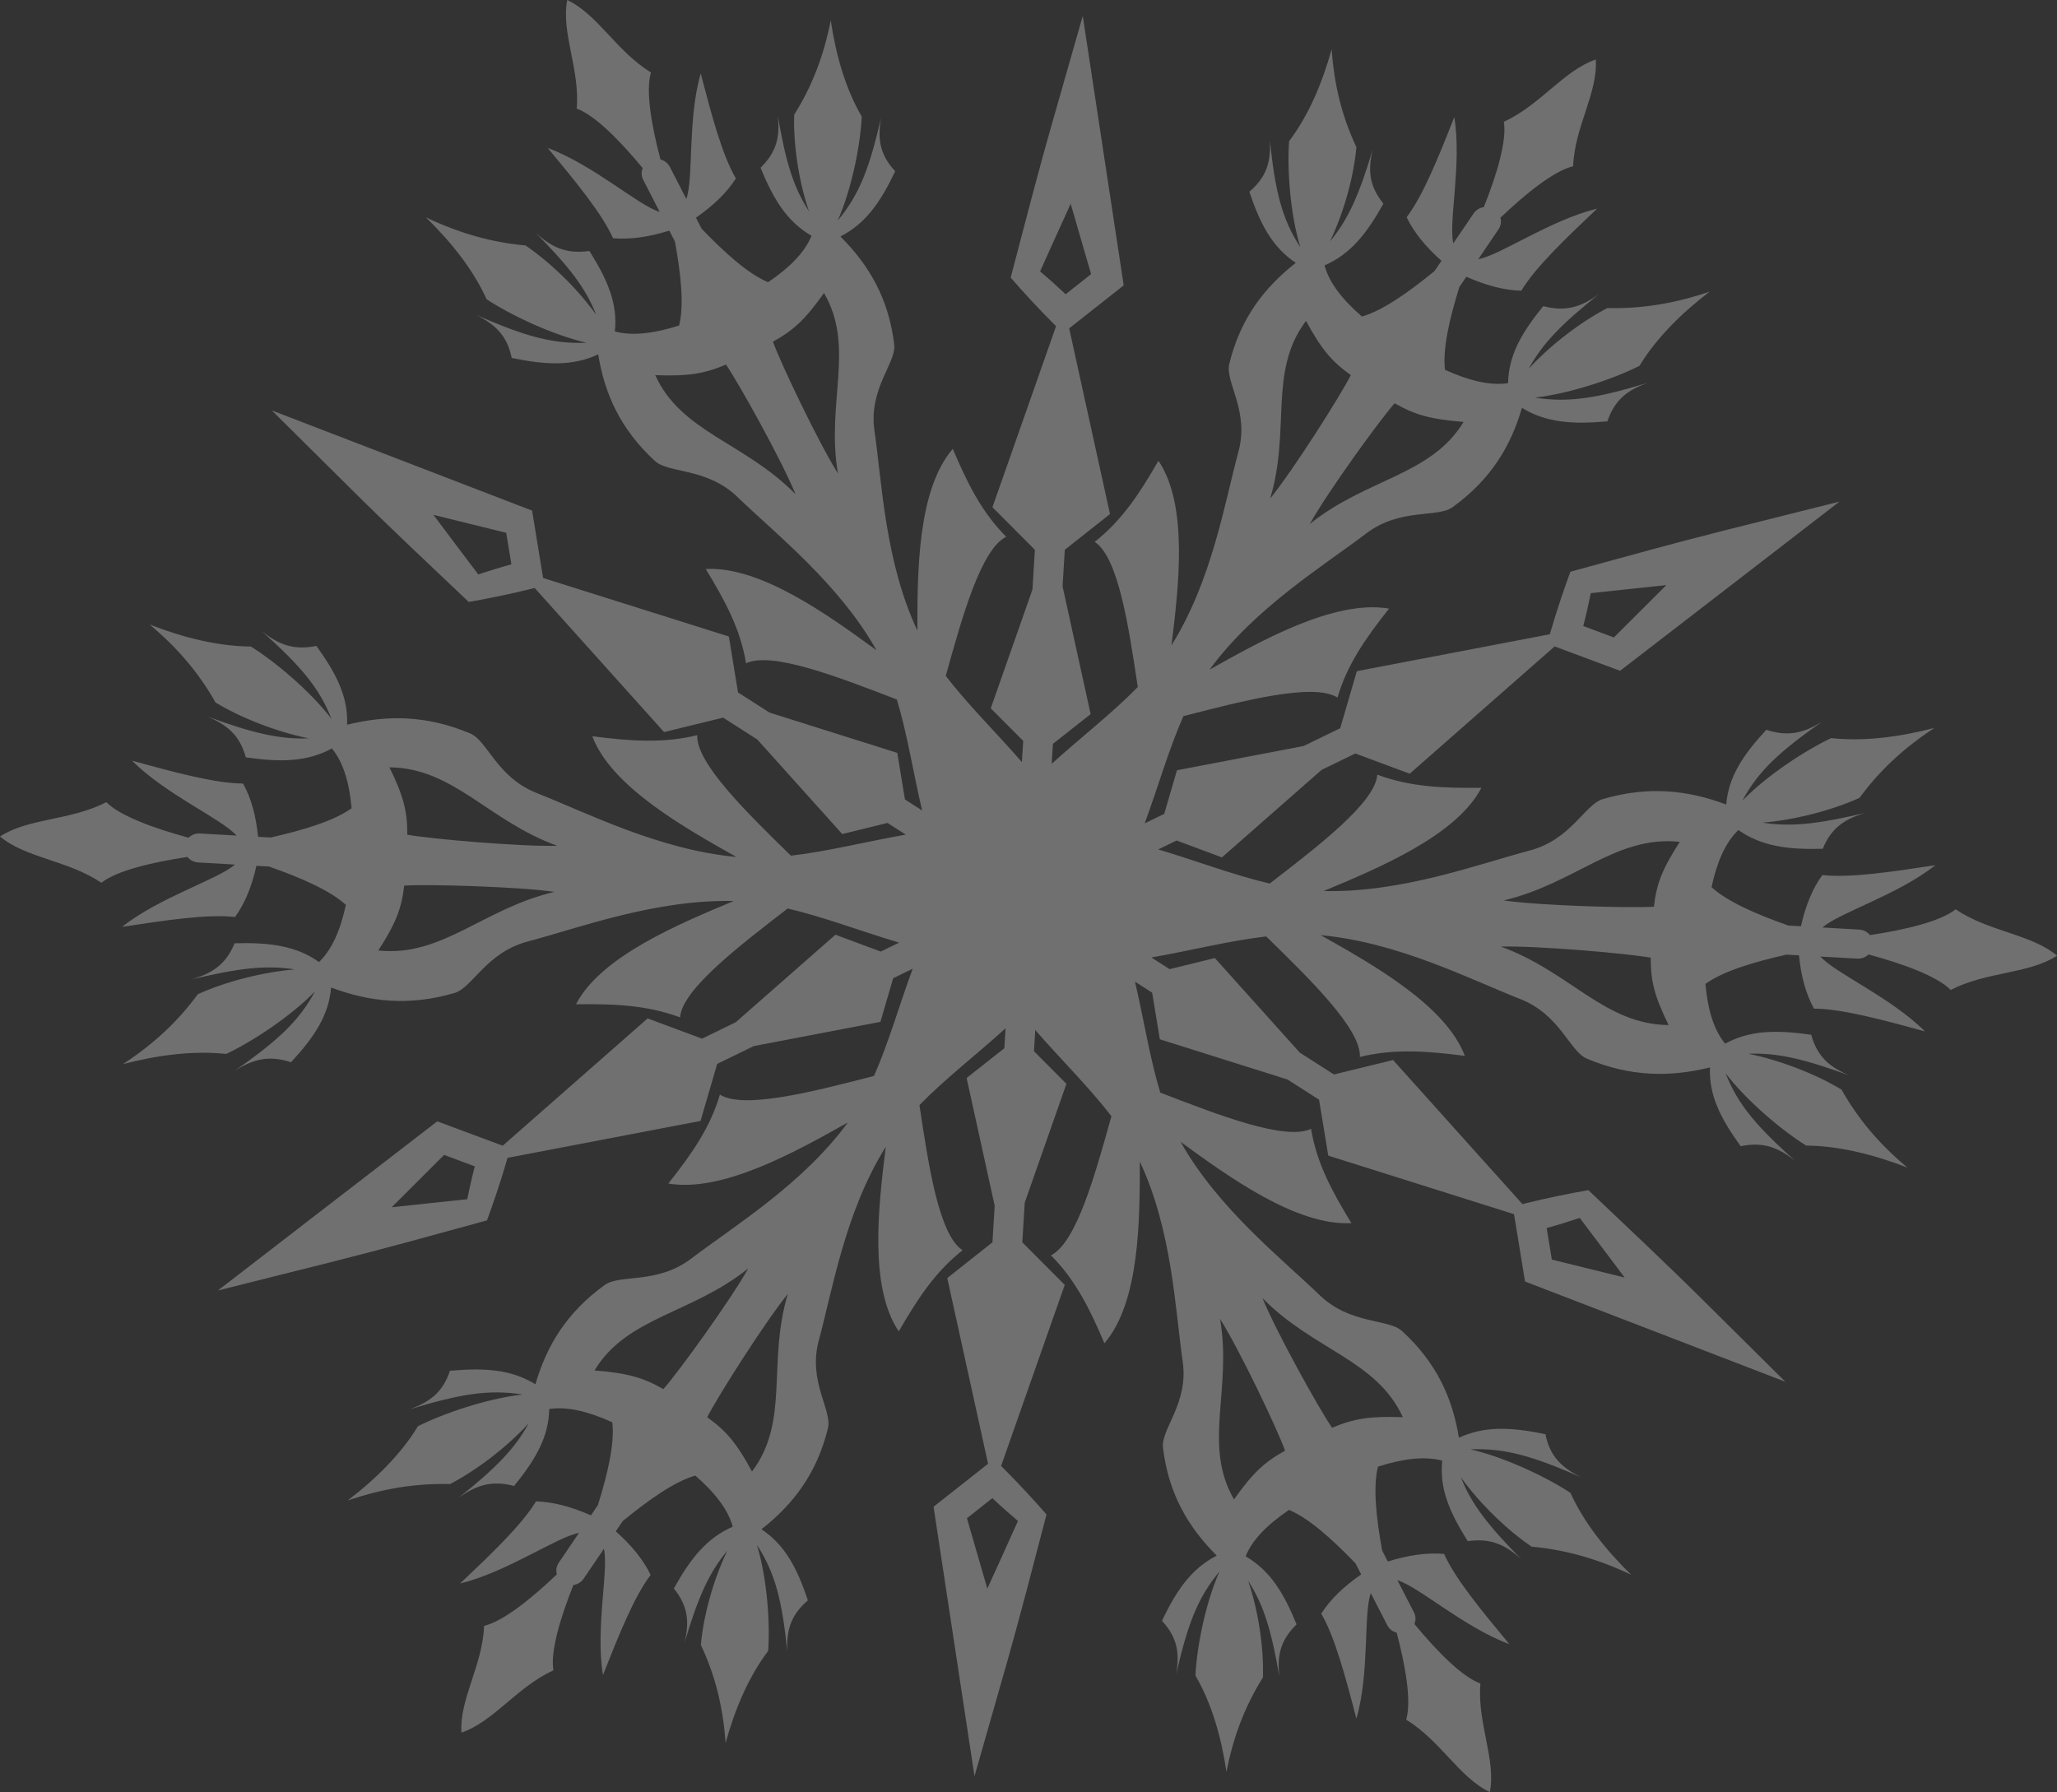 <?xml version="1.0" encoding="UTF-8"?> <svg xmlns="http://www.w3.org/2000/svg" viewBox="0 0 64.414 56.121" fill="none"><rect x="0" y="0" width="64.414" height="56.121" fill="#333333" stroke="none"/><path d="M58.558 29.283C58.478 29.185 58.359 29.119 58.221 29.111L57.071 29.045C57.585 28.584 59.419 28.031 60.606 27.094C59.244 27.301 57.936 27.499 57.065 27.403C56.757 27.829 56.541 28.358 56.396 29.006L56.001 28.984C55.005 28.632 54.095 28.24 53.596 27.781C53.765 26.998 54.025 26.389 54.436 25.993C55.155 26.498 55.97 26.61 57.079 26.58C57.352 25.911 57.784 25.639 58.423 25.452C56.997 25.789 56.122 25.909 55.194 25.761C56.225 25.677 57.394 25.366 58.232 24.984C58.858 24.127 59.614 23.426 60.575 22.796C59.495 23.076 58.384 23.226 57.344 23.114C56.585 23.468 55.358 24.255 54.563 25.07C55.069 24.131 55.738 23.528 57.067 22.593C56.504 22.944 56.014 23.086 55.311 22.854C54.57 23.656 54.126 24.333 54.056 25.194C52.857 24.744 51.622 24.606 50.197 25.022C49.626 25.188 49.207 26.291 47.897 26.636C46.283 27.064 43.89 27.961 41.45 27.903C43.171 27.185 45.615 26.167 46.389 24.67C45.175 24.686 44.159 24.642 43.13 24.259C43.068 25.132 41.277 26.498 39.76 27.669C38.626 27.403 37.482 26.962 36.27 26.6L36.845 26.321L38.264 26.85L41.386 24.109L42.442 23.596L44.145 24.229L48.683 20.243L48.85 20.305L50.487 20.915L50.733 21.006L50.965 20.827L54.775 17.89L57.603 15.708L54.103 16.585C52.403 17.013 50.752 17.472 49.176 17.904C48.957 18.503 48.745 19.131 48.564 19.754L48.533 19.862L42.489 21.018L41.968 22.804L40.822 23.362L36.856 24.121L36.457 25.487L35.845 25.785C36.274 24.622 36.597 23.47 37.057 22.427C38.93 21.945 41.127 21.37 41.883 21.844C42.185 20.813 42.758 19.994 43.497 19.059C41.801 18.767 39.497 20.06 37.876 20.971C39.289 19.037 41.462 17.71 42.781 16.707C43.851 15.894 45.009 16.228 45.488 15.882C46.683 15.019 47.309 13.976 47.659 12.772C48.408 13.233 49.23 13.293 50.335 13.195C50.565 12.51 50.975 12.212 51.602 11.987C50.037 12.462 49.139 12.62 48.063 12.452C49.211 12.32 50.592 11.837 51.339 11.457C51.871 10.58 52.659 9.805 53.537 9.132C52.442 9.505 51.413 9.673 50.333 9.647C49.517 10.071 48.56 10.794 47.872 11.547C48.31 10.736 48.93 10.125 50.061 9.218C49.523 9.603 49.043 9.775 48.326 9.587C47.638 10.432 47.24 11.136 47.225 11.999C46.652 12.082 45.995 11.919 45.249 11.581C45.171 10.92 45.393 9.975 45.699 8.988L45.917 8.666C46.537 8.94 47.102 9.09 47.638 9.104C48.082 8.369 49.026 7.47 50.014 6.533C48.532 6.896 46.977 7.995 46.291 8.117L46.925 7.182C47.001 7.07 47.018 6.938 46.985 6.818C47.8 6.041 48.667 5.35 49.263 5.206C49.306 3.974 50.043 2.907 49.971 1.864C48.959 2.21 48.24 3.288 47.092 3.814C47.19 4.403 46.878 5.452 46.465 6.487C46.34 6.505 46.221 6.573 46.145 6.685L45.51 7.619C45.354 6.956 45.781 5.134 45.541 3.666C45.046 4.918 44.568 6.117 44.048 6.802C44.274 7.274 44.637 7.721 45.139 8.167L44.921 8.489C44.11 9.152 43.304 9.723 42.649 9.913C42.035 9.38 41.624 8.856 41.477 8.311C42.286 7.959 42.793 7.326 43.321 6.377C42.863 5.811 42.836 5.314 42.986 4.681C42.575 6.049 42.243 6.846 41.649 7.556C42.089 6.645 42.397 5.504 42.475 4.609C42.025 3.652 41.779 2.667 41.7 1.54C41.409 2.589 40.988 3.6 40.368 4.421C40.304 5.238 40.39 6.663 40.719 7.741C40.135 6.846 39.932 5.981 39.766 4.395C39.797 5.044 39.68 5.53 39.123 6.005C39.466 7.03 39.846 7.743 40.577 8.231C39.577 9.016 38.837 9.987 38.494 11.397C38.357 11.961 39.129 12.866 38.782 14.142C38.355 15.716 37.956 18.18 36.685 20.205C36.907 18.397 37.221 15.828 36.276 14.428C35.685 15.457 35.137 16.292 34.28 16.969C35.026 17.458 35.348 19.65 35.629 21.514C34.827 22.337 33.861 23.078 32.933 23.919L32.972 23.294L34.153 22.363L33.274 18.363L33.344 17.217L34.759 16.098L33.481 10.282L33.621 10.173L34.983 9.098L35.188 8.936L35.145 8.65L34.434 3.972L33.906 0.499L32.939 3.886C32.469 5.532 32.054 7.154 31.649 8.694C32.072 9.18 32.526 9.671 32.99 10.135L33.07 10.215L31.078 15.884L32.407 17.217L32.331 18.461L31.025 22.181L32.042 23.202L32 23.865C31.181 22.922 30.314 22.075 29.616 21.166C30.123 19.348 30.711 17.209 31.509 16.809C30.741 16.038 30.3 15.147 29.836 14.056C28.729 15.339 28.727 17.926 28.727 19.746C27.712 17.588 27.618 15.095 27.383 13.483C27.194 12.174 28.069 11.365 28.002 10.79C27.831 9.352 27.215 8.301 26.317 7.406C27.102 7.004 27.568 6.343 28.032 5.364C27.538 4.829 27.48 4.333 27.589 3.692C27.229 5.248 26.921 6.083 26.233 6.906C26.691 5.873 26.95 4.469 26.985 3.65C26.469 2.763 26.174 1.712 26.014 0.635C25.798 1.744 25.432 2.695 24.87 3.592C24.839 4.491 25.005 5.658 25.332 6.615C24.828 5.841 24.594 5.012 24.354 3.606C24.428 4.251 24.34 4.743 23.816 5.252C24.225 6.255 24.652 6.942 25.412 7.384C25.2 7.907 24.726 8.381 24.052 8.838C23.424 8.574 22.693 7.913 21.97 7.162L21.793 6.818C22.345 6.433 22.762 6.031 23.044 5.588C22.61 4.847 22.282 3.6 21.943 2.299C21.526 3.732 21.725 5.59 21.491 6.229L20.976 5.226C20.914 5.106 20.805 5.026 20.682 4.992C20.396 3.918 20.216 2.841 20.384 2.267C19.308 1.614 18.727 0.459 17.763 0C17.564 1.025 18.166 2.172 18.059 3.4C18.634 3.612 19.411 4.399 20.125 5.264C20.078 5.38 20.08 5.512 20.142 5.632L20.657 6.635C19.99 6.435 18.581 5.164 17.151 4.633C18.018 5.676 18.848 6.679 19.197 7.46C19.731 7.506 20.31 7.424 20.959 7.222L21.136 7.566C21.321 8.58 21.427 9.543 21.267 10.193C20.485 10.442 19.813 10.528 19.254 10.38C19.347 9.521 19.037 8.778 18.456 7.859C17.722 7.963 17.266 7.737 16.778 7.292C17.792 8.323 18.334 9 18.669 9.857C18.078 9.03 17.217 8.203 16.457 7.687C15.381 7.588 14.379 7.302 13.337 6.806C14.126 7.578 14.816 8.437 15.237 9.37C15.933 9.833 17.244 10.472 18.369 10.734C17.281 10.778 16.408 10.516 14.913 9.863C15.506 10.161 15.88 10.504 16.024 11.209C17.108 11.433 17.932 11.469 18.733 11.098C18.932 12.332 19.427 13.441 20.509 14.436C20.943 14.833 22.134 14.636 23.097 15.567C24.284 16.713 26.278 18.282 27.447 20.363C25.95 19.272 23.818 17.724 22.099 17.818C22.719 18.833 23.187 19.71 23.362 20.771C24.171 20.387 26.283 21.212 28.084 21.905C28.414 22.994 28.593 24.177 28.876 25.38L28.338 25.036L28.098 23.576L24.097 22.315L23.111 21.684L22.824 19.932L17.008 18.1L16.979 17.928L16.704 16.244L16.663 15.99L16.387 15.884L11.867 14.144L8.511 12.852L11.041 15.361C12.271 16.581 13.508 17.74 14.679 18.851C15.323 18.737 15.987 18.601 16.632 18.441L16.743 18.413L20.795 22.926L22.645 22.473L23.715 23.158L26.375 26.119L27.792 25.771L28.363 26.137C27.114 26.357 25.925 26.662 24.767 26.796C23.401 25.46 21.791 23.895 21.834 23.022C20.764 23.284 19.749 23.21 18.548 23.056C19.135 24.63 21.44 25.925 23.06 26.836C20.63 26.612 18.365 25.446 16.812 24.836C15.553 24.341 15.27 23.198 14.724 22.968C13.358 22.393 12.115 22.387 10.869 22.695C10.904 21.832 10.546 21.11 9.908 20.227C9.183 20.375 8.712 20.177 8.197 19.764C9.402 20.845 9.992 21.522 10.38 22.511C9.69 21.61 8.568 20.687 7.856 20.247C6.808 20.237 5.724 19.962 4.687 19.558C5.566 20.293 6.229 21.076 6.749 21.999C7.533 22.475 8.655 22.918 9.669 23.122C8.729 23.16 7.874 22.942 6.5 22.441C7.112 22.703 7.507 23.02 7.698 23.717C8.794 23.875 9.62 23.859 10.394 23.438C10.754 23.877 10.939 24.513 11.01 25.31C10.46 25.707 9.507 25.993 8.476 26.227L8.082 26.205C8.016 25.545 7.866 24.994 7.611 24.537C6.734 24.531 5.461 24.185 4.134 23.821C5.2 24.888 6.954 25.649 7.408 26.167L6.258 26.101C6.12 26.093 5.995 26.145 5.905 26.233C4.806 25.935 3.756 25.549 3.329 25.12C2.21 25.701 0.891 25.613 0 26.195C0.813 26.876 2.134 26.94 3.175 27.645C3.652 27.267 4.74 27.006 5.87 26.836C5.901 26.874 5.936 26.908 5.977 26.934C6.042 26.976 6.12 27.004 6.205 27.008L7.355 27.074C6.841 27.535 5.007 28.089 3.82 29.026C5.182 28.818 6.49 28.62 7.361 28.716C7.669 28.29 7.885 27.761 8.03 27.114L8.425 27.136C9.421 27.487 10.331 27.879 10.83 28.338C10.661 29.121 10.4 29.731 9.99 30.126C9.271 29.619 8.456 29.509 7.346 29.539C7.073 30.208 6.642 30.48 6.003 30.668C7.429 30.33 8.304 30.21 9.232 30.358C8.201 30.442 7.032 30.753 6.194 31.135C5.568 31.992 4.812 32.693 3.851 33.323C4.931 33.043 6.042 32.893 7.082 33.005C7.841 32.651 9.068 31.864 9.862 31.049C9.357 31.988 8.688 32.592 7.359 33.527C7.922 33.175 8.412 33.033 9.113 33.265C9.854 32.464 10.298 31.786 10.368 30.925C11.567 31.375 12.801 31.513 14.229 31.097C14.8 30.931 15.219 29.829 16.529 29.483C18.143 29.055 20.536 28.158 22.976 28.216C21.255 28.934 18.811 29.953 18.037 31.449C19.25 31.433 20.267 31.477 21.296 31.86C21.358 30.987 23.148 29.621 24.666 28.45C25.8 28.716 26.944 29.157 28.156 29.519L27.58 29.799L26.161 29.271L23.04 32.012L21.984 32.526L20.281 31.892L15.742 35.878L15.576 35.816L13.939 35.207L13.693 35.115L13.461 35.294L9.651 38.231L6.823 40.413L10.322 39.536C12.025 39.108 13.674 38.649 15.25 38.217C15.469 37.618 15.681 36.991 15.862 36.367L15.892 36.259L21.937 35.103L22.458 33.317L23.604 32.759L27.57 32L27.969 30.634L28.581 30.336C28.151 31.499 27.829 32.651 27.369 33.694C25.496 34.176 23.298 34.751 22.543 34.278C22.241 35.308 21.668 36.128 20.928 37.063C22.625 37.354 24.929 36.062 26.55 35.151C25.136 37.085 22.964 38.411 21.645 39.414C20.575 40.227 19.417 39.893 18.938 40.239C17.743 41.102 17.116 42.145 16.767 43.349C16.018 42.888 15.196 42.828 14.091 42.926C13.861 43.611 13.45 43.907 12.824 44.135C14.389 43.659 15.287 43.501 16.363 43.669C15.215 43.801 13.834 44.284 13.087 44.664C12.555 45.541 11.766 46.316 10.889 46.989C11.984 46.616 13.013 46.448 14.093 46.474C14.909 46.051 15.866 45.327 16.554 44.574C16.116 45.385 15.496 45.997 14.364 46.903C14.902 46.518 15.383 46.346 16.098 46.534C16.786 45.689 17.184 44.986 17.199 44.123C17.772 44.039 18.429 44.203 19.174 44.54C19.252 45.201 19.031 46.146 18.723 47.133L18.505 47.455C17.885 47.181 17.32 47.031 16.784 47.017C16.34 47.753 15.395 48.652 14.407 49.589C15.89 49.225 17.445 48.126 18.131 48.004L17.496 48.939C17.42 49.051 17.404 49.183 17.437 49.303C16.621 50.08 15.755 50.771 15.159 50.915C15.116 52.148 14.379 53.215 14.451 54.257C15.463 53.912 16.182 52.833 17.33 52.307C17.231 51.718 17.544 50.669 17.956 49.635C18.082 49.617 18.201 49.549 18.277 49.437L18.911 48.502C19.068 49.165 18.64 50.987 18.881 52.455C19.378 51.203 19.854 50.004 20.374 49.319C20.148 48.847 19.784 48.4 19.283 47.954L19.501 47.633C20.312 46.969 21.117 46.398 21.772 46.208C22.386 46.742 22.797 47.265 22.945 47.81C22.136 48.162 21.629 48.795 21.101 49.744C21.559 50.31 21.586 50.807 21.436 51.44C21.846 50.072 22.179 49.275 22.773 48.566C22.333 49.477 22.025 50.617 21.947 51.512C22.397 52.469 22.643 53.454 22.721 54.581C23.013 53.532 23.434 52.521 24.054 51.7C24.118 50.883 24.032 49.459 23.703 48.38C24.286 49.275 24.49 50.14 24.656 51.726C24.625 51.077 24.744 50.591 25.299 50.116C24.956 49.091 24.576 48.378 23.845 47.89C24.845 47.105 25.584 46.134 25.927 44.724C26.065 44.161 25.293 43.256 25.64 41.979C26.067 40.405 26.465 37.942 27.737 35.916C27.515 37.724 27.201 40.293 28.145 41.693C28.739 40.664 29.285 39.829 30.142 39.152C29.396 38.663 29.074 36.471 28.792 34.607C29.595 33.784 30.561 33.043 31.489 32.202L31.45 32.827L30.269 33.758L31.148 37.758L31.078 38.904L29.663 40.023L30.941 45.839L30.801 45.949L29.439 47.023L29.234 47.185L29.277 47.471L29.988 52.15L30.516 55.622L31.483 52.236C31.953 50.589 32.368 48.967 32.771 47.427C32.347 46.941 31.893 46.45 31.429 45.987L31.349 45.907L33.342 40.237L32.013 38.904L32.089 37.66L33.395 33.94L32.378 32.919L32.419 32.256C33.239 33.199 34.105 34.046 34.804 34.955C34.296 36.773 33.709 38.912 32.91 39.312C33.678 40.083 34.12 40.974 34.584 42.065C35.691 40.782 35.693 38.195 35.693 36.375C36.708 38.533 36.802 41.026 37.036 42.638C37.225 43.947 36.35 44.756 36.418 45.331C36.588 46.77 37.205 47.82 38.102 48.716C37.318 49.117 36.852 49.778 36.387 50.757C36.882 51.293 36.94 51.788 36.831 52.429C37.19 50.873 37.498 50.038 38.187 49.215C37.728 50.248 37.47 51.652 37.435 52.471C37.95 53.358 38.246 54.409 38.406 55.486C38.622 54.377 38.987 53.426 39.548 52.529C39.579 51.63 39.412 50.463 39.086 49.507C39.589 50.28 39.823 51.109 40.064 52.515C39.99 51.87 40.078 51.378 40.602 50.869C40.193 49.866 39.766 49.179 39.006 48.737C39.217 48.214 39.692 47.741 40.365 47.283C40.994 47.547 41.725 48.208 42.448 48.959L42.625 49.303C42.072 49.688 41.655 50.09 41.374 50.533C41.807 51.275 42.136 52.521 42.475 53.822C42.892 52.389 42.693 50.531 42.926 49.892L43.442 50.895C43.479 50.969 43.537 51.029 43.602 51.071C43.643 51.097 43.689 51.115 43.736 51.127C44.021 52.202 44.202 53.278 44.034 53.854C45.11 54.507 45.691 55.662 46.654 56.121C46.853 55.096 46.252 53.95 46.359 52.721C45.783 52.509 45.007 51.722 44.292 50.857C44.34 50.741 44.338 50.609 44.276 50.489L43.76 49.487C44.428 49.686 45.837 50.957 47.266 51.488C46.4 50.445 45.57 49.443 45.221 48.662C44.687 48.616 44.108 48.698 43.459 48.899L43.282 48.556C43.097 47.541 42.99 46.578 43.15 45.929C43.933 45.679 44.604 45.593 45.163 45.741C45.071 46.6 45.381 47.343 45.962 48.262C46.695 48.158 47.151 48.384 47.64 48.829C46.626 47.798 46.083 47.121 45.748 46.264C46.34 47.091 47.201 47.918 47.961 48.434C49.037 48.534 50.039 48.819 51.08 49.315C50.292 48.544 49.602 47.685 49.18 46.752C48.484 46.288 47.174 45.649 46.048 45.387C47.137 45.343 48.01 45.605 49.505 46.258C48.911 45.961 48.537 45.617 48.394 44.912C47.309 44.688 46.486 44.652 45.685 45.024C45.486 43.789 44.991 42.68 43.908 41.685C43.475 41.288 42.284 41.486 41.321 40.555C40.133 39.408 38.139 37.84 36.971 35.758C38.468 36.849 40.6 38.397 42.319 38.303C41.698 37.288 41.23 36.411 41.055 35.35C40.246 35.734 38.135 34.909 36.334 34.216C36.003 33.127 35.824 31.944 35.541 30.741L36.079 31.085L36.32 32.546L40.32 33.806L41.306 34.438L41.594 36.189L47.41 38.022L47.439 38.193L47.714 39.877L47.755 40.131L48.03 40.237L52.551 41.977L55.907 43.27L53.376 40.76C52.146 39.54 50.91 38.381 49.739 37.27C49.094 37.384 48.431 37.52 47.786 37.68L47.675 37.708L43.623 33.195L41.772 33.648L40.702 32.963L38.043 30.002L36.626 30.35L36.055 29.984C37.303 29.765 38.492 29.459 39.651 29.325C41.017 30.662 42.627 32.226 42.584 33.099C43.654 32.837 44.668 32.911 45.87 33.065C45.282 31.491 42.978 30.196 41.358 29.285C43.787 29.509 46.053 30.676 47.605 31.285C48.864 31.78 49.148 32.923 49.694 33.153C51.06 33.728 52.302 33.734 53.547 33.427C53.512 34.29 53.869 35.011 54.508 35.894C55.233 35.746 55.703 35.944 56.219 36.357C55.013 35.276 54.424 34.599 54.036 33.61C54.726 34.511 55.847 35.434 56.56 35.874C57.607 35.884 58.692 36.162 59.729 36.563C58.85 35.828 58.186 35.045 57.667 34.122C56.882 33.646 55.761 33.203 54.746 32.999C55.687 32.961 56.541 33.179 57.915 33.68C57.303 33.419 56.909 33.101 56.718 32.404C55.621 32.246 54.796 32.262 54.021 32.683C53.662 32.244 53.477 31.609 53.405 30.811C53.956 30.414 54.908 30.128 55.94 29.895L56.334 29.917C56.4 30.576 56.55 31.127 56.804 31.585C57.681 31.591 58.955 31.936 60.281 32.3C59.215 31.233 57.461 30.472 57.007 29.955L58.158 30.02C58.295 30.028 58.421 29.977 58.511 29.889C59.61 30.186 60.659 30.572 61.086 31.001C62.206 30.42 63.524 30.508 64.416 29.927C63.602 29.245 62.282 29.181 61.24 28.476C60.764 28.854 59.675 29.115 58.548 29.285L58.558 29.283ZM49.815 18.575C50.622 18.487 51.409 18.405 52.181 18.323L50.538 19.962L49.579 19.604C49.667 19.266 49.743 18.929 49.815 18.575ZM43.672 12.628C44.317 12.995 44.793 13.129 45.831 13.213C44.81 14.897 42.787 14.981 41.015 16.41C41.567 15.419 43.183 13.183 43.672 12.628ZM40.897 10.049C41.384 10.944 41.698 11.315 42.3 11.747C41.97 12.402 40.493 14.728 39.774 15.613C40.425 13.467 39.708 11.625 40.897 10.049ZM32.569 8.5C32.894 7.775 33.214 7.072 33.528 6.381L34.167 8.584L33.37 9.214C33.114 8.972 32.851 8.736 32.571 8.5H32.569ZM20.52 11.749C21.559 11.785 22.048 11.707 22.734 11.417C23.151 12.025 24.485 14.43 24.913 15.479C23.327 13.856 21.331 13.541 20.52 11.751V11.749ZM26.241 14.829C25.636 13.868 24.453 11.389 24.204 10.7C24.855 10.34 25.213 10.007 25.804 9.176C26.792 10.878 25.858 12.624 26.241 14.829ZM14.978 17.99C14.496 17.355 14.03 16.731 13.572 16.122L15.851 16.685L16.014 17.672C15.671 17.766 15.33 17.872 14.978 17.988V17.99ZM11.846 29.765C12.399 28.908 12.573 28.456 12.658 27.733C13.407 27.685 16.215 27.765 17.363 27.929C15.126 28.454 13.845 29.979 11.846 29.765ZM12.754 26.139C12.758 25.412 12.641 24.944 12.196 24.029C14.206 24.047 15.293 25.709 17.449 26.486C16.291 26.516 13.491 26.273 12.754 26.139ZM14.631 37.554C13.824 37.642 13.038 37.724 12.265 37.806L13.908 36.167L14.868 36.525C14.779 36.863 14.703 37.2 14.631 37.554ZM20.774 43.501C20.129 43.134 19.653 43 18.616 42.916C19.636 41.232 21.659 41.148 23.432 39.72C22.879 40.71 21.263 42.946 20.774 43.501ZM23.549 46.081C23.062 45.185 22.748 44.814 22.146 44.382C22.477 43.727 23.954 41.402 24.672 40.517C24.021 42.662 24.738 44.504 23.549 46.081ZM31.877 47.629C31.553 48.354 31.232 49.057 30.918 49.748L30.279 47.545L31.076 46.915C31.331 47.157 31.596 47.393 31.875 47.629H31.877ZM43.927 44.38C42.888 44.344 42.399 44.422 41.713 44.712C41.296 44.105 39.961 41.699 39.534 40.651C41.119 42.273 43.115 42.588 43.927 44.378V44.38ZM38.205 41.3C38.811 42.261 39.994 44.74 40.242 45.429C39.591 45.789 39.234 46.122 38.642 46.955C37.655 45.253 38.589 43.507 38.205 41.302V41.3ZM49.468 38.139C49.951 38.775 50.417 39.398 50.875 40.007L48.595 39.444L48.433 38.457C48.776 38.363 49.117 38.257 49.468 38.141V38.139ZM46.997 29.643C48.156 29.613 50.955 29.857 51.692 29.99C51.688 30.718 51.805 31.185 52.251 32.1C50.24 32.082 49.154 30.42 46.997 29.643ZM51.791 28.394C51.041 28.442 48.234 28.362 47.085 28.198C49.322 27.673 50.604 26.149 52.602 26.363C52.05 27.219 51.875 27.671 51.791 28.394Z" fill="white" fill-opacity="0.3"></path></svg> 